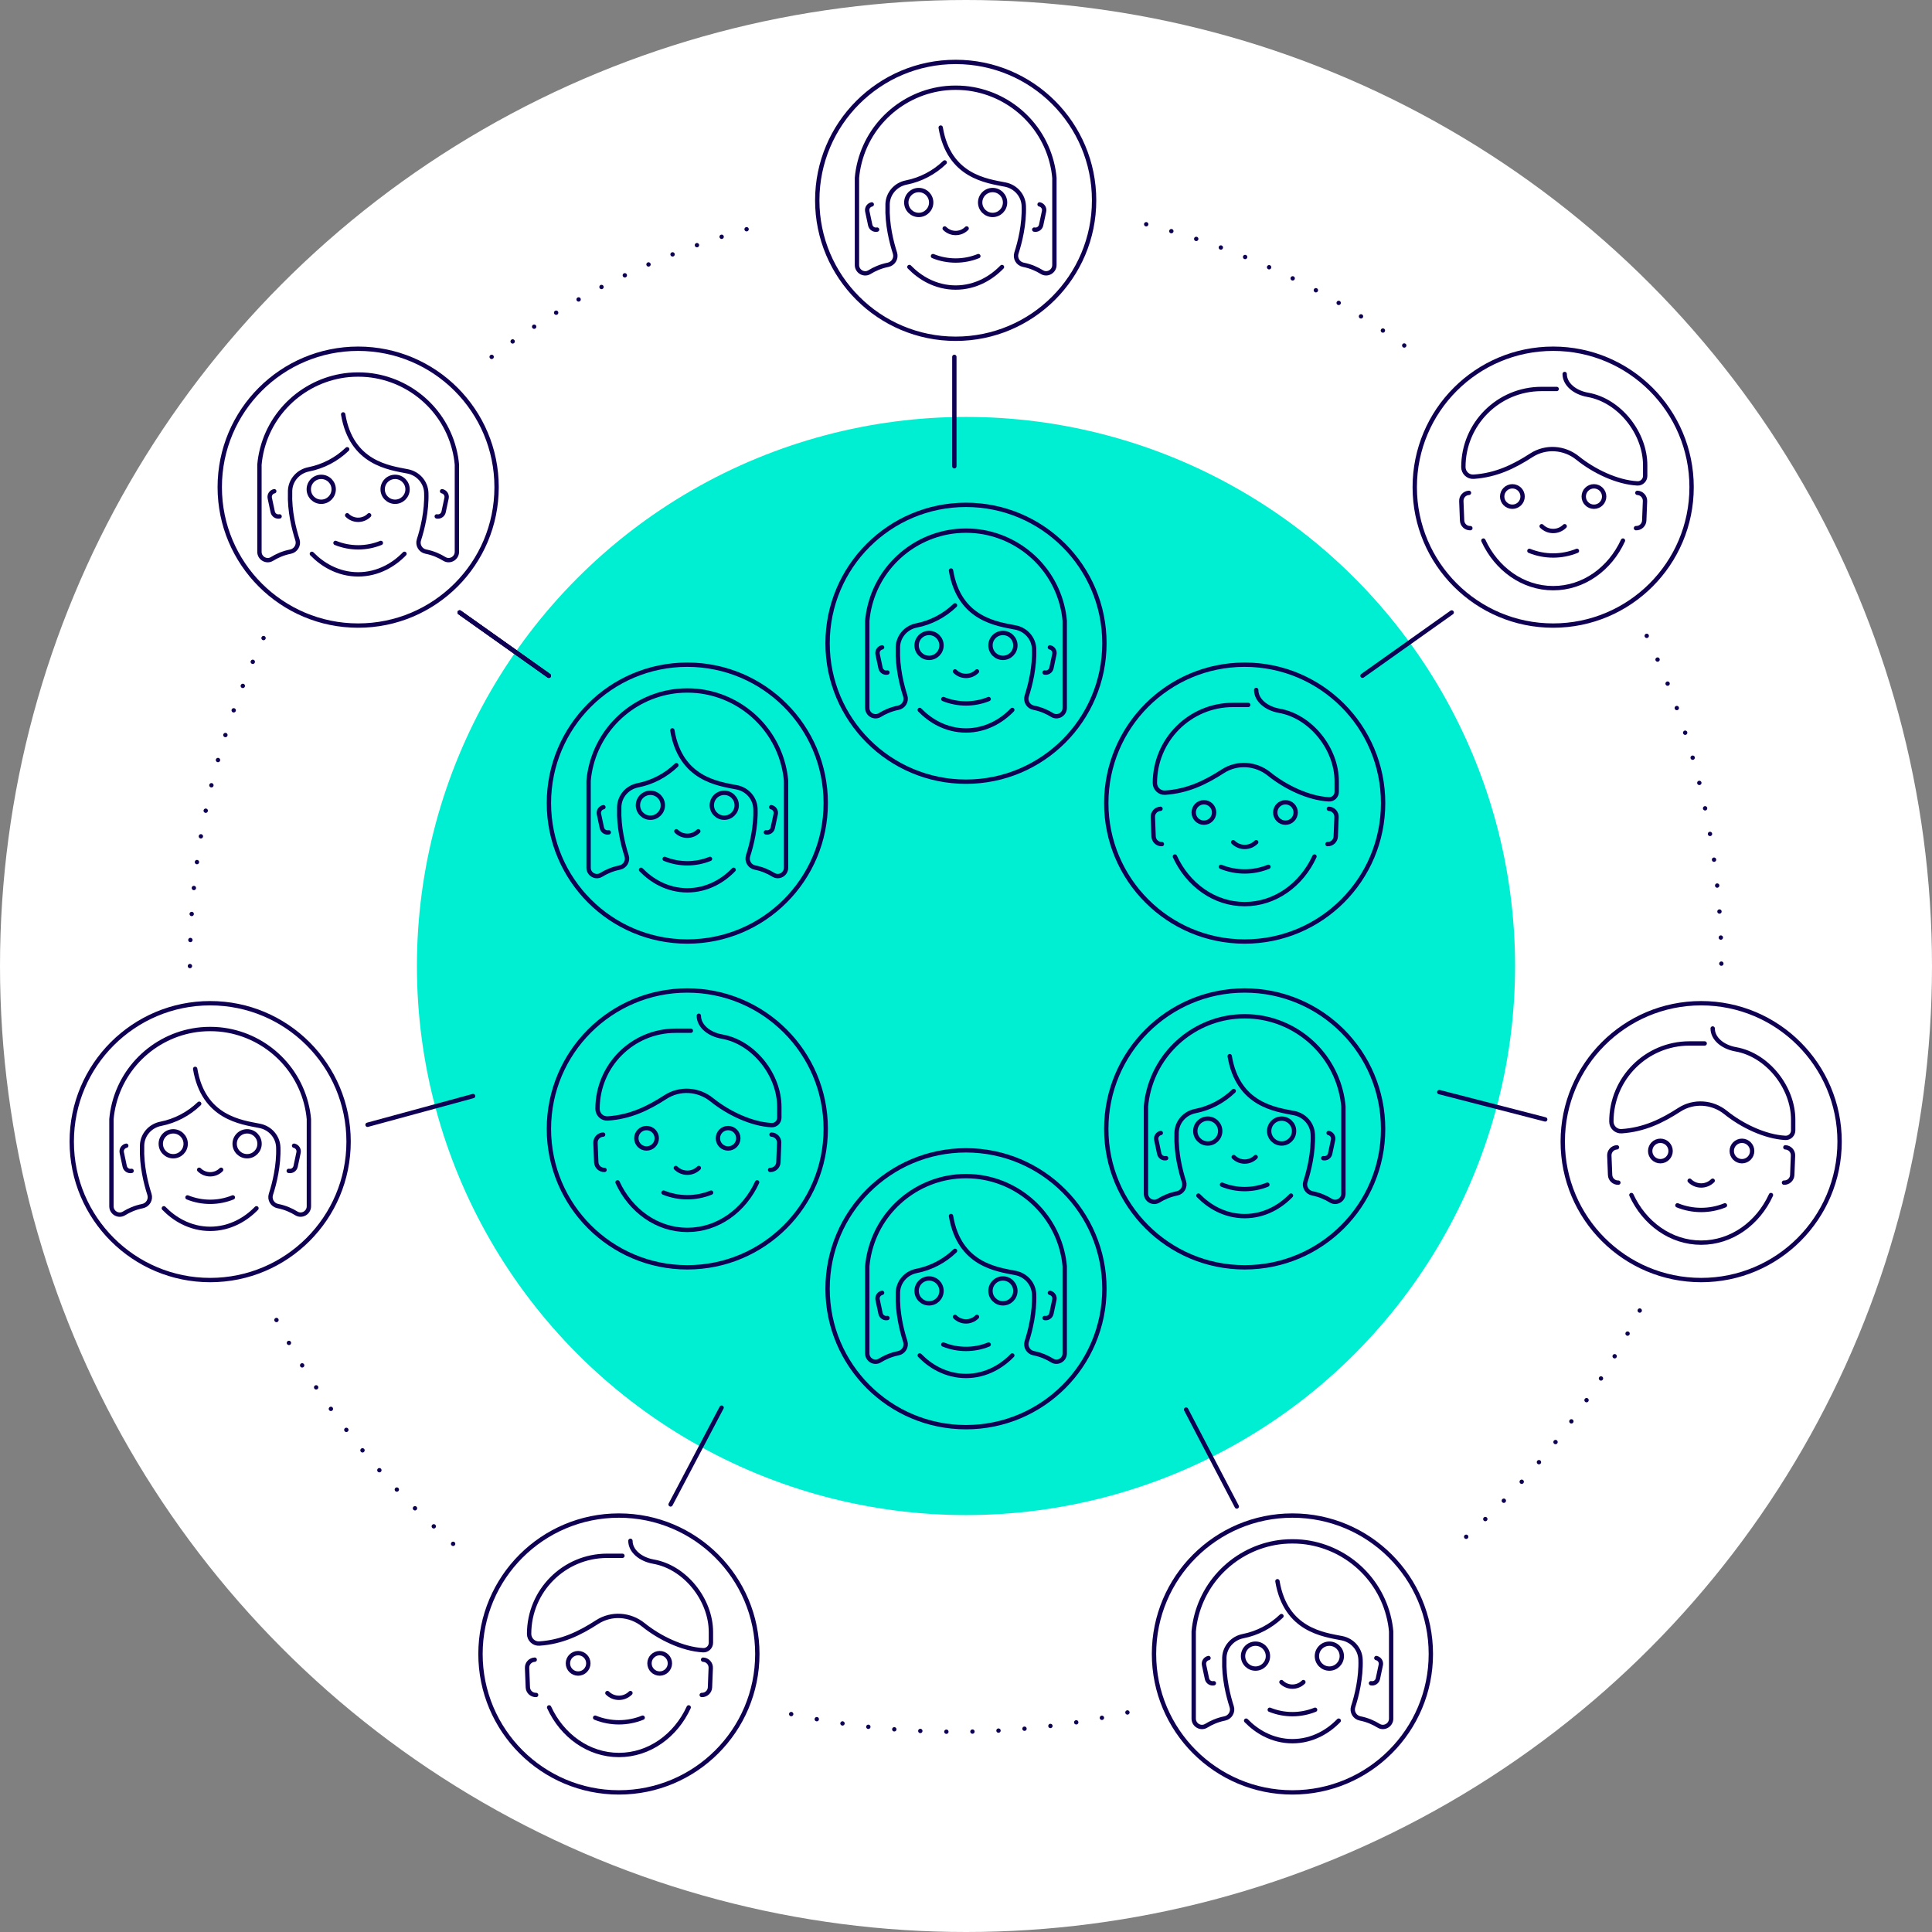 <?xml version="1.0" encoding="UTF-8"?>
<svg id="Layer_2" data-name="Layer 2" xmlns="http://www.w3.org/2000/svg" width="889.22" height="889.22" xmlns:xlink="http://www.w3.org/1999/xlink" viewBox="0 0 889.22 889.22">
  <rect x="0" y="0" width="889.22" height="889.22" fill="#808080" stroke="none"/>
  <defs>
    <symbol id="face_female1" viewBox="0 0 92.88 93.98">
      <g>
        <path d="m67.75,83.52c-2.55,2.63-5.44,4.79-8.58,6.38-3.91,1.98-8.22,3.08-12.73,3.08-4.52,0-8.82-1.1-12.73-3.08-3.14-1.59-6.03-3.76-8.58-6.38" fill="none" stroke="#100054" stroke-linecap="round" stroke-miterlimit="10" stroke-width="2"/>
        <path d="m56.88,78.51c-3.34,1.35-6.89,2.03-10.44,2.03s-7.1-.68-10.44-2.03" fill="none" stroke="#100054" stroke-linecap="round" stroke-miterlimit="10" stroke-width="2"/>
        <circle cx="63.44" cy="53.83" r="5.73" fill="none" stroke="#100054" stroke-linecap="round" stroke-miterlimit="10" stroke-width="2"/>
        <circle cx="29.44" cy="53.83" r="5.73" fill="none" stroke="#100054" stroke-linecap="round" stroke-miterlimit="10" stroke-width="2"/>
        <path d="m51.49,65.78c-2.79,2.79-7.32,2.79-10.11,0" fill="none" stroke="#100054" stroke-linecap="round" stroke-miterlimit="10" stroke-width="2"/>
        <path d="m7.82,54.71c-1.44.31-2.37,1.72-2.06,3.17l1.35,6.36c.31,1.44,1.72,2.37,3.17,2.06" fill="none" stroke="#100054" stroke-linecap="round" stroke-miterlimit="10" stroke-width="2"/>
        <path d="m85.06,54.71c1.44.31,2.37,1.72,2.06,3.17l-1.35,6.36c-.31,1.44-1.72,2.37-3.17,2.06" fill="none" stroke="#100054" stroke-linecap="round" stroke-miterlimit="10" stroke-width="2"/>
        <path d="m41.39,35.39c-4.85,4.68-11,7.93-17.72,9.25-4.79.94-8.39,4.97-8.57,9.85v.95c-.3,8.42,1.78,16.65,3.39,21.67.77,2.4-.75,4.92-3.22,5.41-3.42.68-6.26,1.98-8.48,3.35-2.53,1.57-5.79-.3-5.79-3.27v-40.11c.11-1.19.25-2.38.46-3.58C5.05,18.17,22.09,3.13,42.08,1.2c0,0,0,0,0,0,2.92-.26,5.8-.26,8.72,0,0,0,0,0,0,0,19.99,1.93,37.03,16.97,40.62,37.71.21,1.2.35,2.39.46,3.58,0,0,0,0,0,0v40.1c0,2.97-3.26,4.84-5.79,3.27-2.23-1.38-5.07-2.68-8.51-3.36-2.46-.48-3.95-3.01-3.18-5.4,1.62-5.02,3.69-13.25,3.39-21.67-.17-4.88-3.77-8.91-8.57-9.85-8.43-1.66-25.92-3.7-29.68-26.23" fill="none" stroke="#100054" stroke-linecap="round" stroke-miterlimit="10" stroke-width="2"/>
      </g>
    </symbol>
    <symbol id="face_female1_circle" viewBox="0 0 129.41 129.41">
      <g>
        <use width="92.88" height="93.98" transform="translate(18.27 11.87)" xlink:href="#face_female1"/>
        <circle cx="64.71" cy="64.71" r="63.71" fill="none" stroke="#100054" stroke-linecap="round" stroke-miterlimit="10" stroke-width="2"/>
      </g>
    </symbol>
    <symbol id="face_male1" viewBox="0 0 86.62 100.59">
      <g>
        <g>
          <path d="m54.21,82.41c-3.5,1.42-7.22,2.13-10.94,2.13s-7.44-.71-10.94-2.13" fill="none" stroke="#100054" stroke-linecap="round" stroke-miterlimit="10" stroke-width="2"/>
          <path d="m48.57,71.07c-2.93,2.93-7.67,2.93-10.6,0" fill="none" stroke="#100054" stroke-linecap="round" stroke-miterlimit="10" stroke-width="2"/>
          <path d="m4.52,55.71c-2.02.08-3.6,1.79-3.52,3.81l.35,8.92c.08,2.02,1.79,3.6,3.81,3.52" fill="none" stroke="#100054" stroke-linecap="round" stroke-miterlimit="10" stroke-width="2"/>
          <path d="m82.02,55.71c2.02.08,3.6,1.79,3.52,3.81l-.35,8.92c-.08,2.02-1.79,3.6-3.81,3.52" fill="none" stroke="#100054" stroke-linecap="round" stroke-miterlimit="10" stroke-width="2"/>
          <path d="m75.39,77.67c-5.96,13.01-18.11,21.91-32.12,21.91-14.01,0-26.15-8.91-32.12-21.91" fill="none" stroke="#100054" stroke-linecap="round" stroke-miterlimit="10" stroke-width="2"/>
          <circle cx="24.5" cy="57.4" r="4.7" fill="none" stroke="#100054" stroke-linecap="round" stroke-miterlimit="10" stroke-width="2"/>
          <circle cx="62.04" cy="57.4" r="4.7" fill="none" stroke="#100054" stroke-linecap="round" stroke-miterlimit="10" stroke-width="2"/>
        </g>
        <path d="m48.57,1c0,4.64,4.53,8.52,10.66,9.6,14.6,2.58,26.39,17.58,26.39,32.4v4.92c0,1.95-1.63,3.54-3.58,3.44-9.47-.49-20.17-5.75-27.48-11.65-6.14-4.97-14.72-5.57-21.35-1.28-8.08,5.23-16.24,9.16-26.56,9.86-2.55.17-4.71-1.89-4.71-4.45h0c0-19.85,16.09-35.94,35.94-35.94h7.01" fill="none" stroke="#100054" stroke-linecap="round" stroke-miterlimit="10" stroke-width="2"/>
      </g>
    </symbol>
    <symbol id="face_male1_circle" viewBox="0 0 129.41 129.41">
      <g>
        <circle cx="64.71" cy="64.71" r="63.71" fill="none" stroke="#100054" stroke-linecap="round" stroke-miterlimit="10" stroke-width="2"/>
        <use width="86.62" height="100.59" transform="translate(21.44 11.62)" xlink:href="#face_male1"/>
      </g>
    </symbol>
  </defs>
  <g id="Layer_3" data-name="Layer 3">
    <circle cx="444.61" cy="444.61" r="444.61" fill="#fff"/>
    <circle cx="444.61" cy="444.61" r="252.72" fill="#00efd2"/>
    <g>
      <use width="129.41" height="129.41" transform="translate(379.9 231.36)" xlink:href="#face_female1_circle"/>
      <use width="129.41" height="129.41" transform="translate(251.64 304.93)" xlink:href="#face_female1_circle"/>
      <use width="129.41" height="129.41" transform="translate(251.64 454.88)" xlink:href="#face_male1_circle"/>
      <use width="129.41" height="129.41" transform="translate(379.9 528.45)" xlink:href="#face_female1_circle"/>
      <use width="129.41" height="129.41" transform="translate(508.17 454.88)" xlink:href="#face_female1_circle"/>
      <use width="129.41" height="129.41" transform="translate(508.17 304.93)" xlink:href="#face_male1_circle"/>
    </g>
    <g>
      <use width="129.41" height="129.41" transform="translate(375.15 27.5)" xlink:href="#face_female1_circle"/>
      <use width="129.41" height="129.41" transform="translate(100.14 159.51)" xlink:href="#face_female1_circle"/>
      <use width="129.41" height="129.41" transform="translate(32.02 460.74)" xlink:href="#face_female1_circle"/>
      <use width="129.41" height="129.41" transform="translate(220.15 696.55)" xlink:href="#face_male1_circle"/>
      <use width="129.41" height="129.41" transform="translate(530.14 696.55)" xlink:href="#face_female1_circle"/>
      <use width="129.41" height="129.41" transform="translate(718.27 460.74)" xlink:href="#face_male1_circle"/>
      <use width="129.41" height="129.41" transform="translate(650.15 159.51)" xlink:href="#face_male1_circle"/>
    </g>
    <path d="m352.15,103.21c28.04-7.18,57.43-11,87.71-11" fill="none"/>
    <path d="m226.29,164.26c36.91-28.16,79.55-49.19,125.86-61.05" fill="none" stroke="#100054" stroke-dasharray="0 12" stroke-linecap="round" stroke-linejoin="round" stroke-width="2"/>
    <path d="m87.42,444.64c0-54.03,12.16-105.21,33.88-150.98" fill="none" stroke="#100054" stroke-dasharray="0 12" stroke-linecap="round" stroke-linejoin="round" stroke-width="2"/>
    <path d="m208.55,710.56c-34.83-30.32-63.64-67.37-84.42-109.12" fill="none" stroke="#100054" stroke-dasharray="0 12" stroke-linecap="round" stroke-linejoin="round" stroke-width="2"/>
    <path d="m518.91,788.17c-25.41,5.82-51.88,8.9-79.06,8.9s-54.48-3.18-80.27-9.18" fill="none" stroke="#100054" stroke-dasharray="0 12" stroke-linecap="round" stroke-linejoin="round" stroke-width="2"/>
    <path d="m754.7,603.19c-21.66,42.93-51.84,80.82-88.31,111.45" fill="none" stroke="#100054" stroke-dasharray="0 12" stroke-linecap="round" stroke-linejoin="round" stroke-width="2"/>
    <path d="m757.92,292.66c22.03,46.02,34.36,97.56,34.36,151.98" fill="none" stroke="#100054" stroke-dasharray="0 12" stroke-linecap="round" stroke-linejoin="round" stroke-width="2"/>
    <path d="m527.55,103.21c45.19,11.57,86.88,31.88,123.17,59.02" fill="none" stroke="#100054" stroke-dasharray="0 12" stroke-linecap="round" stroke-linejoin="round" stroke-width="2"/>
    <line x1="439.25" y1="164.26" x2="439.25" y2="214.61" fill="none" stroke="#100054" stroke-linecap="round" stroke-linejoin="round" stroke-width="2"/>
    <line x1="668.16" y1="281.89" x2="627.1" y2="311.02" fill="none" stroke="#100054" stroke-linecap="round" stroke-linejoin="round" stroke-width="2"/>
    <line x1="211.55" y1="281.89" x2="252.61" y2="311.02" fill="none" stroke="#100054" stroke-linecap="round" stroke-linejoin="round" stroke-width="2"/>
    <line x1="211.55" y1="281.89" x2="252.61" y2="311.02" fill="none" stroke="#100054" stroke-linecap="round" stroke-linejoin="round" stroke-width="2"/>
    <line x1="211.55" y1="281.89" x2="252.61" y2="311.02" fill="none" stroke="#100054" stroke-linecap="round" stroke-linejoin="round" stroke-width="2"/>
    <line x1="169.16" y1="517.69" x2="217.74" y2="504.47" fill="none" stroke="#100054" stroke-linecap="round" stroke-linejoin="round" stroke-width="2"/>
    <line x1="308.65" y1="692.43" x2="332.12" y2="647.88" fill="none" stroke="#100054" stroke-linecap="round" stroke-linejoin="round" stroke-width="2"/>
    <line x1="569.24" y1="693.38" x2="545.91" y2="648.76" fill="none" stroke="#100054" stroke-linecap="round" stroke-linejoin="round" stroke-width="2"/>
    <line x1="711.2" y1="515.22" x2="662.45" y2="502.65" fill="none" stroke="#100054" stroke-linecap="round" stroke-linejoin="round" stroke-width="2"/>
  </g>
</svg>